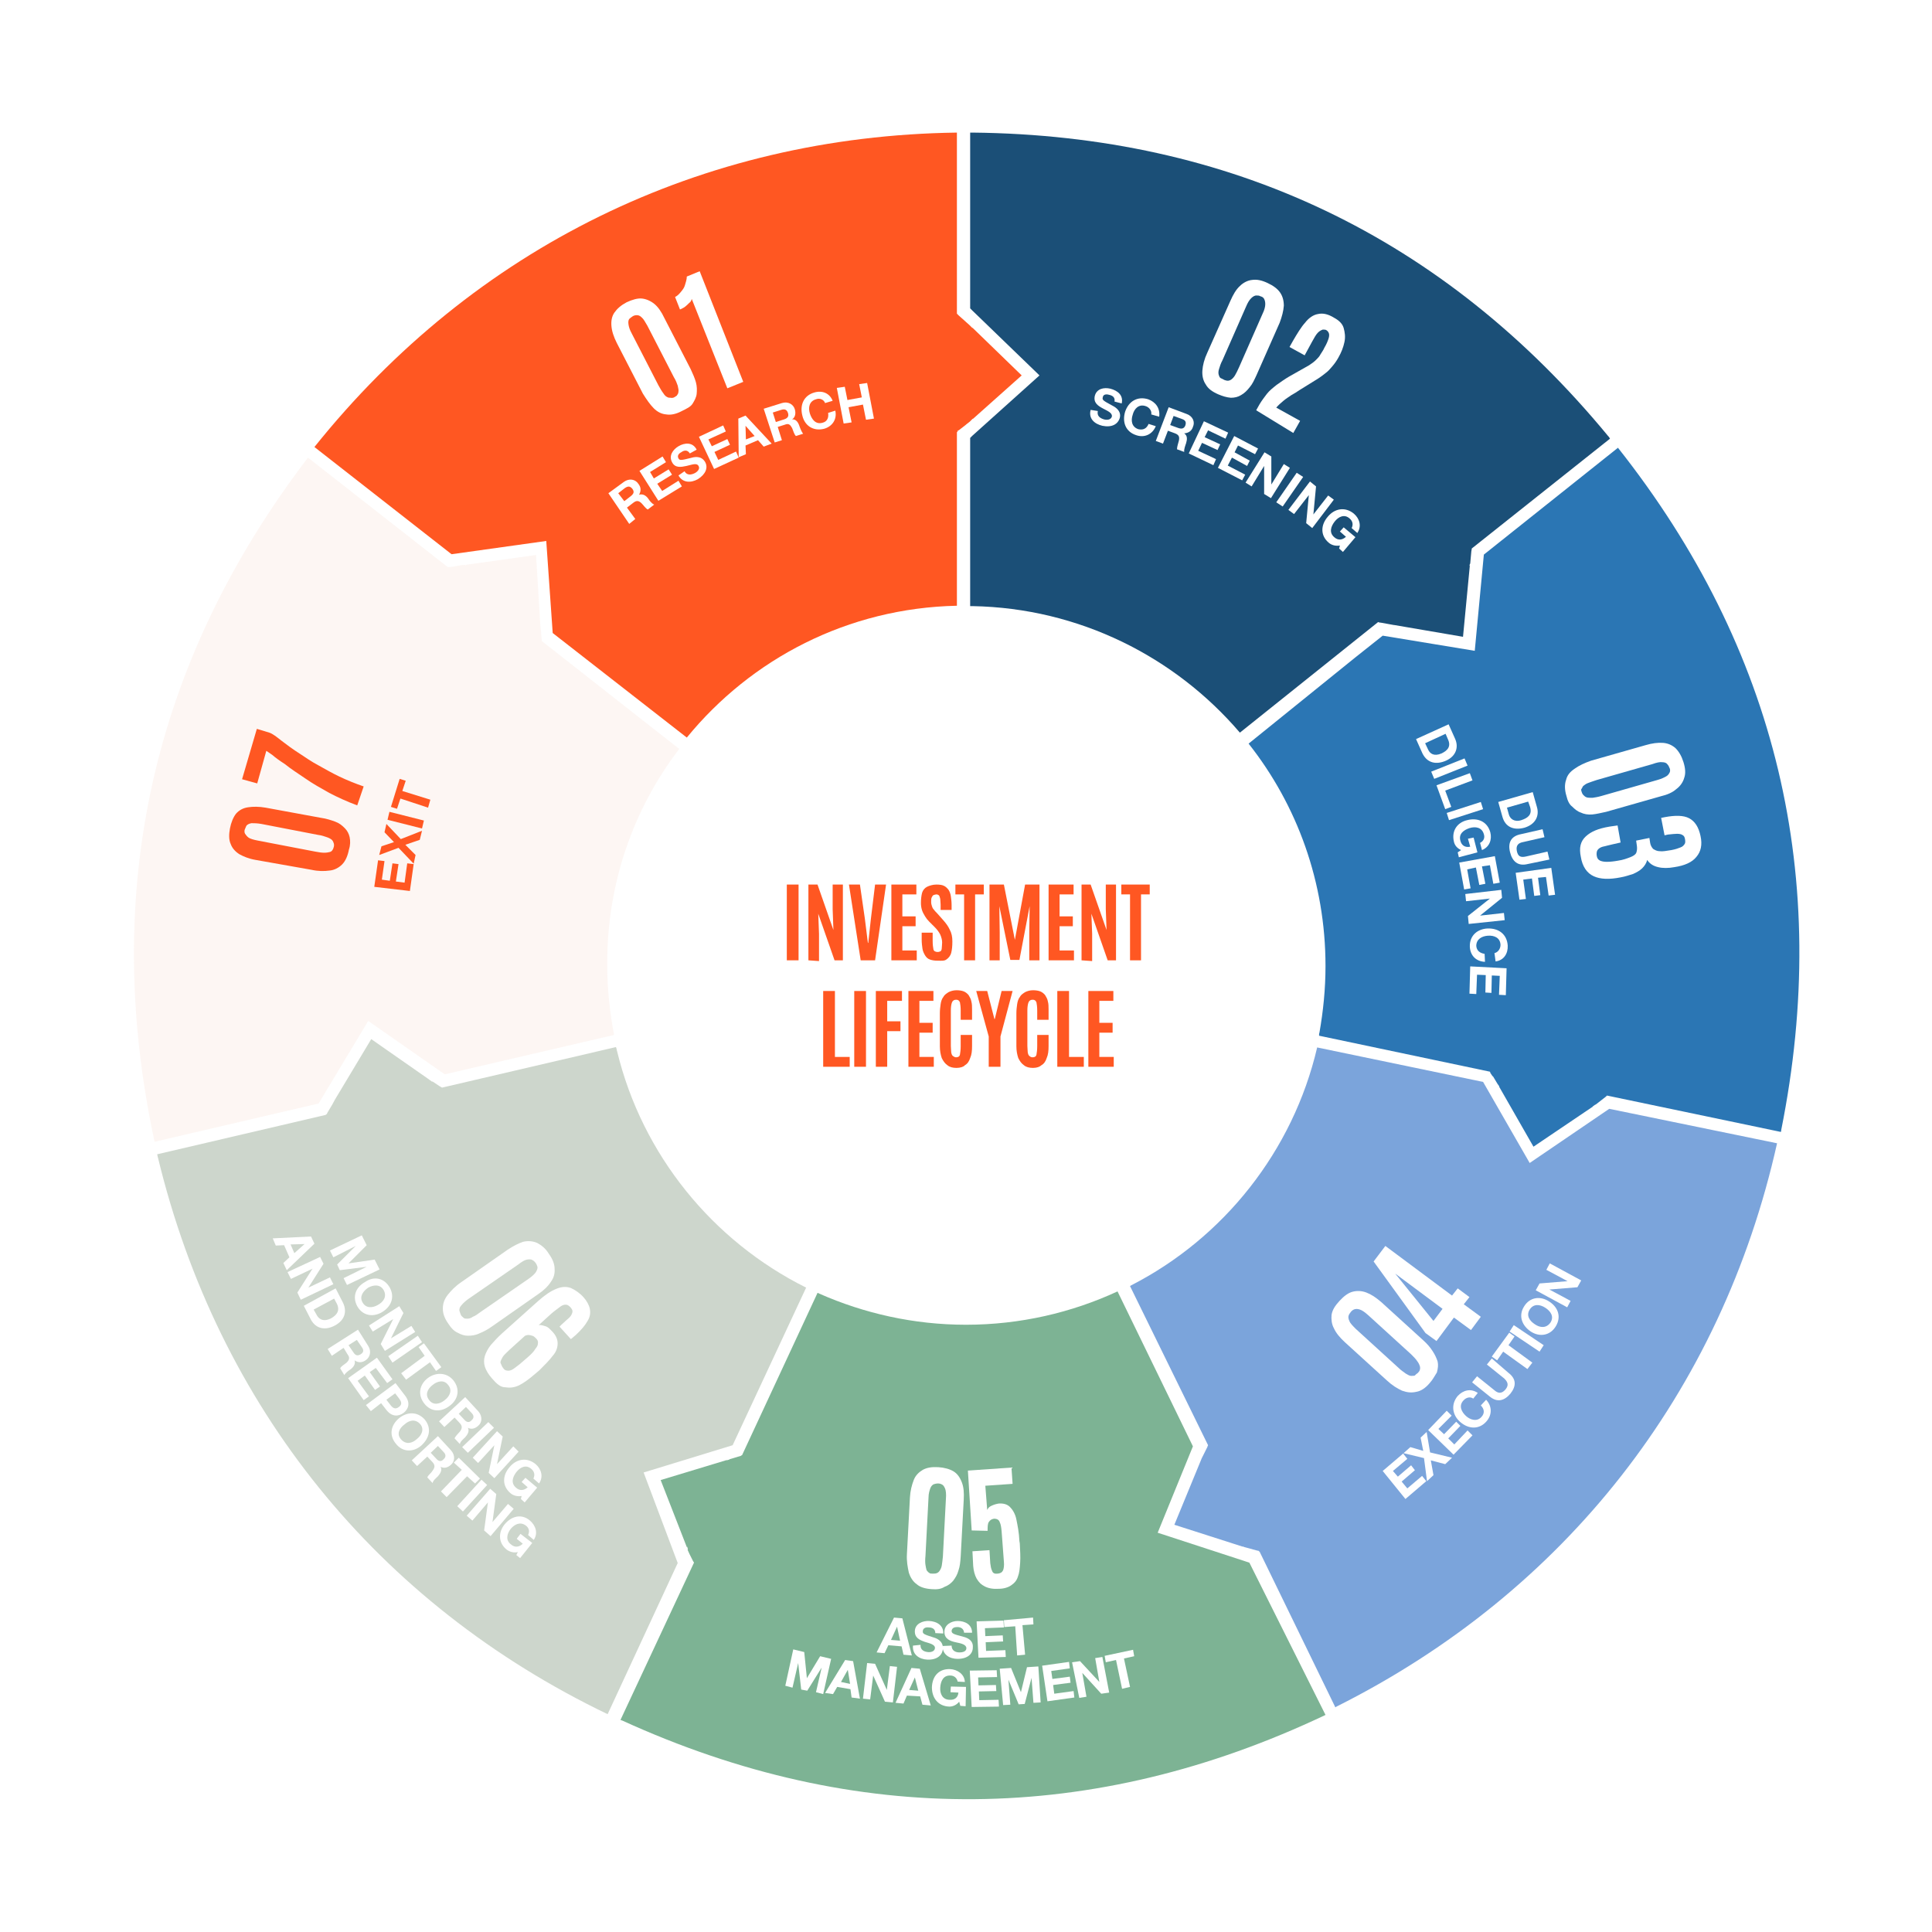 <?xml version="1.0" encoding="utf-8"?>
<!-- Generator: Adobe Illustrator 27.8.0, SVG Export Plug-In . SVG Version: 6.00 Build 0)  -->
<svg version="1.1" id="Layer_1" xmlns="http://www.w3.org/2000/svg" xmlns:xlink="http://www.w3.org/1999/xlink" x="0px" y="0px"
     width="100%" height="100%" viewBox="0 0 510 510" xml:space="preserve">
<style type="text/css">
    .st0{fill:#FF5722;}
    .st1{fill:#1b4f77;}
    .st2{fill:#2b76b4;}
    .st3{fill:#7BA4DB;}
    .st4{fill:#7db394;}
    .st5{fill:#cdd6cc;}
    .st6{opacity:0.3;fill:#f9dfd6;}
    .st7{fill:#FFFFFF;}
    .hover-effect:hover {
        opacity: 0.7;
        cursor: pointer;}
    .click-passthrough {
    pointer-events: none;
    }

</style>
<g id="Layer_1_00000172405314260200940210000013629692087574793896_">
	<a xlink:href="https://amber-dev.staging1.wrvc.co.uk/sustainability/esg-integration/#research" target="_top">
    <path class="st0 hover-effect" d="M269.7,99.1l-13-12.6v0.1l-0.6-0.6l-0.2-0.2L255,85l-0.1-0.1l-0.9-0.8v0l-0.9-0.8l-0.3-0.3l-0.2-0.2V35
		c-67.4,0.9-127.4,30.3-169.6,83l36.2,28.3l25-3.5l1.7,24.3l35.4,27.6c17-20.8,42.5-34.2,71.3-34.8v-45.8l0.2-0.2l-0.1-0.1l0.5-0.3
		l0.9-0.7l0.9-0.7l0.1-0.1l0.9-0.7l0.2-0.2l0.6-0.6v0.1L269.7,99.1z"/>
  </a>
	<a xlink:href="https://amber-dev.staging1.wrvc.co.uk/sustainability/esg-integration/#screening" target="_top">
    <path class="st1 hover-effect" d="M424.5,115.1C381.1,62.5,324.7,35.7,256.7,35c-0.2,0-0.5,0-0.6,0v46.4l0.6,0.6l17.7,17.1L256.7,115l-0.6,0.6
		V160c0.2,0,0.5,0,0.6,0c28.2,0.5,53.5,13.4,70.6,33.4l27.5-22l9-7.2l0.2,0.1l0.7,0.1l1.1,0.2l0,0l1.1,0.2l1.1,0.2h0.1l18.1,3.1
		l1.8-18.8l-0.1,0.1l0.1-0.5l0.1-0.1l0.1-1.1l0.1-1.1l0,0l0.1-1.1l0.1-0.5v-0.2l36.5-29C424.8,115.4,424.7,115.3,424.5,115.1z"/>
  </a>
  <a xlink:href="https://amber-dev.staging1.wrvc.co.uk/sustainability/esg-integration/#diligence" target="_top">
	  <path class="st2 hover-effect" d="M427.1,118.2l-35.4,28.2l-2.4,25.4l-24.3-4l-7.3,5.8l-28.1,22.7c12.8,16.2,20.3,36.6,20.3,58.7
		c0,6.1-0.6,11.9-1.6,17.6c-0.1,0.2-0.1,0.5-0.1,0.8l45.1,9.5l0.1,0.2v0.1l0.6,0.9h0.1l0,0l0.6,1l0.6,1l0.5,0.7h-0.1l9.1,15.9
		l15.7-10.6h-0.1l0.7-0.5h0.1l0.9-0.7l0.9-0.7l0,0l0.9-0.7l0.1-0.1l0.2-0.2l45.9,9.6c0.1-0.2,0.1-0.3,0.1-0.5
		C483.5,231.9,469.1,171.3,427.1,118.2z"/>
  </a>
	<a xlink:href="https://amber-dev.staging1.wrvc.co.uk/sustainability/esg-integration/#execution" target="_top">
    <path class="st3 hover-effect" d="M424.8,292.7l-21,14.3l-12.3-21.4l-43.8-9.1c-6.4,27.4-24.7,50.3-49.1,62.8c-0.1,0.1-0.2,0.1-0.3,0.2l20.6,42
		l-0.1,0.2l-0.1,0.3l-0.5,1l0,0l-0.5,1l-0.5,1l-0.2,0.5l-7,17l18.1,5.8l-0.1-0.1l0.5,0.2l1.1,0.3l1.1,0.3l0,0l1.1,0.3l0.5,0.1v0.1
		l0.2,0.1l20,41.1c0.1-0.1,0.2-0.1,0.3-0.2c60.3-30.2,101.6-82.9,116.3-148.7L424.8,292.7z"/>
  </a>
	<a xlink:href="https://amber-dev.staging1.wrvc.co.uk/sustainability/esg-integration/#management" target="_top">
    <path class="st4 hover-effect" d="M329.8,412.5l-24.2-7.9l9.3-22.8L295,340.9c-12.1,5.6-25.7,8.8-40,8.8c-13.8,0-26.9-3-38.7-8.2
		c-0.2-0.1-0.3-0.2-0.5-0.2l-19.9,42.8l-0.2,0.1l-0.1,0.1l-1,0.3l0,0l-1,0.3l-1,0.3l-0.1,0.1l-0.7,0.2l0.1-0.1l-17.5,5.3l6.9,17.7
		l0.1-0.1l0.2,0.7l-0.1,0.1l0.5,1.1l0.5,1l0,0l0.5,1l0.1,0.1l0.1,0.2L163.8,454c0.1,0.1,0.3,0.1,0.5,0.2
		c61.8,28.2,124.3,27.6,185.6-1.5L329.8,412.5z"/>
  </a>
	<a xlink:href="https://amber-dev.staging1.wrvc.co.uk/sustainability/esg-integration/#monitoring" target="_top">
    <path class="st5 hover-effect" d="M212.8,339.9c-24.7-12.3-43.3-35.1-49.9-62.4c-0.1-0.2-0.1-0.6-0.2-0.8c0-0.1-0.1-0.2-0.1-0.3l-45.9,10.7
		l-0.2-0.1l-0.5-0.3l0,0l-0.9-0.6l-0.9-0.6H114l-1.1-0.8L98,274.3l0,0l-9.6,16l-0.7,1.3l-0.6,1l-0.6,1l0,0l-0.3,0.6l-0.1-0.1
		l-0.1,0.2l-44.5,10.4c0,0.1,0,0.1,0,0.1c0.1,0.2,0.1,0.6,0.2,0.8c15.9,65.7,57.9,117.7,118.7,146.9l18.5-39.9l-9-23.9l23.5-7.2
		L212.8,339.9z"/>
  </a>
	<a xlink:href="https://amber-dev.staging1.wrvc.co.uk/sustainability/esg-integration/#exit" target="_top">
    <path class="st6 hover-effect" d="M179.3,197.7L143,169.2V169v-0.1l-0.1-1.1l-0.1-1.1l0,0l-0.1-1.1l-0.1-0.9v-0.2l-1.1-18l-18.6,2.6l0.1,0.1
		h-0.2l-0.1-0.1l-1,0.1l-1.1,0.2l0,0l-1.1,0.2l-1,0.1h-0.1h-0.2l-36.9-28.9c-41.1,53.8-54.7,114.5-40.5,180.6l43.3-10.1l13.1-21.8
		l20.2,14.1l44.7-10.4c-1.1-5.8-1.8-12-1.8-18.2C160.1,233.4,167.2,213.5,179.3,197.7z"/>
  </a>
</g>
<g id="Layer_1_copy">
	<g>
		<g>
			<path class="st0 click-passthrough" d="M207.7,253.5v-20h3.1v20H207.7z"/>
			<path class="st0 click-passthrough" d="M213.4,253.5v-20h2.4l4.2,12l-0.2-5.5v-6.5h2.7v20h-2.2l-4.3-12.3l0.2,5.3v7.2L213.4,253.5L213.4,253.5z"/>
			<path class="st0 click-passthrough" d="M227.2,253.5l-3.1-20h2.9l1.3,9l0.8,6.4h0.1l0.7-6.4l1.1-9h2.9l-2.9,20H227.2z"/>
			<path class="st0 click-passthrough" d="M235.3,253.5v-20h6.6v2.6h-3.7v5.8h3.5v2.6h-3.5v6.4h3.8v2.6L235.3,253.5L235.3,253.5z"/>
			<path class="st0 click-passthrough" d="M247.6,253.6c-0.9,0-1.5-0.1-2.1-0.3c-0.6-0.2-1-0.6-1.3-1.1c-0.3-0.5-0.6-1.1-0.7-1.8
				c-0.1-0.7-0.2-1.5-0.2-2.4v-1.8h2.9v2.1c0,1.1,0.1,1.8,0.2,2.3c0.1,0.5,0.6,0.7,1.1,0.7c0.3,0,0.6-0.1,0.8-0.2
				c0.2-0.2,0.3-0.5,0.3-0.8c0-0.3,0.1-0.9,0.1-1.5c0-0.7-0.2-1.4-0.5-2.1c-0.3-0.6-0.8-1.3-1.4-1.9l-1.5-1.5
				c-0.5-0.5-0.8-0.9-1.1-1.4c-0.3-0.5-0.6-1-0.8-1.6c-0.2-0.6-0.3-1.3-0.3-1.9c0-1,0.1-1.9,0.3-2.7c0.2-0.7,0.7-1.3,1.3-1.6
				c0.6-0.3,1.5-0.6,2.5-0.6c0.8,0,1.5,0.1,1.9,0.3c0.5,0.2,0.9,0.6,1.3,1.1c0.3,0.5,0.5,1,0.6,1.7c0.1,0.7,0.2,1.5,0.2,2.3v1.3
				h-2.9v-1.4c0-0.6-0.1-1.1-0.1-1.5c-0.1-0.5-0.2-0.7-0.3-0.9c-0.2-0.2-0.5-0.3-0.7-0.3s-0.6,0.1-0.8,0.2s-0.3,0.3-0.5,0.7
				c-0.1,0.3-0.1,0.7-0.1,1.1s0.1,0.8,0.2,1.1c0.1,0.3,0.2,0.6,0.5,0.9c0.2,0.3,0.5,0.6,0.8,0.9l1.6,1.8c0.8,0.9,1.4,1.7,1.8,2.6
				c0.5,0.9,0.7,1.9,0.7,3.1c0,1.3-0.1,2.2-0.3,3c-0.2,0.8-0.7,1.4-1.3,1.8S248.7,253.6,247.6,253.6z"/>
			<path class="st0 click-passthrough" d="M254.5,253.5v-17.4h-2.3v-2.6h7.5v2.6h-2.3v17.4H254.5L254.5,253.5z"/>
			<path class="st0 click-passthrough" d="M261.2,253.5v-20h3.8l2.9,14.6l2.7-14.6h3.8v20h-2.7v-7.4l0.1-6.9l-2.7,14.2h-2.4l-2.9-14.2l0.1,6.9v7.4
				H261.2z"/>
			<path class="st0 click-passthrough" d="M276.8,253.5v-20h6.6v2.6h-3.7v5.8h3.5v2.6h-3.5v6.4h3.8v2.6L276.8,253.5L276.8,253.5z"/>
			<path class="st0 click-passthrough" d="M285.5,253.5v-20h2.4l4.2,12l-0.2-5.5v-6.5h2.7v20h-2.2l-4.3-12.3l0.2,5.3v7.2L285.5,253.5L285.5,253.5z"/>
			<path class="st0 click-passthrough" d="M298.3,253.5v-17.4H296v-2.6h7.5v2.6h-2.3v17.4H298.3L298.3,253.5z"/>
		</g>
		<g>
			<path class="st0 click-passthrough" d="M217.3,281.6v-20h3.1V279h3.9v2.6H217.3z"/>
			<path class="st0 click-passthrough" d="M225.5,281.6v-20h3.1v20H225.5z"/>
			<path class="st0 click-passthrough" d="M231.2,281.6v-20h6.9v2.6h-3.9v5.4h3.5v2.6h-3.5v9.4H231.2L231.2,281.6z"/>
			<path class="st0 click-passthrough" d="M239.8,281.6v-20h6.6v2.6h-3.7v5.8h3.5v2.6h-3.5v6.4h3.8v2.6L239.8,281.6L239.8,281.6z"/>
			<path class="st0 click-passthrough" d="M252.5,281.9c-1,0-1.8-0.2-2.4-0.7c-0.7-0.5-1.1-1.1-1.5-1.9c-0.3-0.9-0.5-1.9-0.5-3.1v-8.7
				c0-0.9,0.1-1.7,0.2-2.4c0.1-0.7,0.3-1.4,0.7-1.9c0.3-0.6,0.8-0.9,1.4-1.3c0.6-0.3,1.3-0.5,2.1-0.5c0.7,0,1.4,0.1,1.9,0.3
				s1,0.6,1.3,1c0.3,0.5,0.6,1,0.7,1.6c0.2,0.7,0.2,1.4,0.2,2.2v2.7h-3v-2.4c0-1-0.1-1.7-0.2-2.2c-0.2-0.5-0.5-0.7-1-0.7
				s-0.9,0.2-1.1,0.7s-0.3,1.3-0.3,2.1v9.4c0,0.7,0.1,1.3,0.1,1.7c0.1,0.5,0.2,0.8,0.5,1s0.5,0.3,0.8,0.3c0.5,0,0.9-0.2,1-0.7
				c0.1-0.5,0.2-1.3,0.2-2.3v-2.9h3v2.9c0,1.3-0.1,2.3-0.5,3.2c-0.3,0.9-0.7,1.5-1.4,1.9C254.4,281.6,253.5,281.9,252.5,281.9z"/>
			<path class="st0 click-passthrough" d="M261,281.6v-8l-3.3-12h2.9l1.9,7.4h0.1l1.8-7.4h2.9l-3.2,12v8H261z"/>
			<path class="st0 click-passthrough" d="M272.7,281.9c-1,0-1.8-0.2-2.4-0.7c-0.7-0.5-1.1-1.1-1.5-1.9c-0.3-0.9-0.5-1.9-0.5-3.1v-8.7
				c0-0.9,0.1-1.7,0.2-2.4s0.3-1.4,0.7-1.9c0.3-0.6,0.8-0.9,1.4-1.3c0.6-0.3,1.3-0.5,2.1-0.5c0.7,0,1.4,0.1,1.9,0.3s1,0.6,1.3,1
				c0.3,0.5,0.6,1,0.7,1.6c0.2,0.7,0.2,1.4,0.2,2.2v2.7h-3v-2.4c0-1-0.1-1.7-0.2-2.2c-0.2-0.5-0.5-0.7-1-0.7s-0.9,0.2-1.1,0.7
				c-0.2,0.5-0.3,1.3-0.3,2.1v9.4c0,0.7,0.1,1.3,0.1,1.7c0.1,0.5,0.2,0.8,0.5,1c0.2,0.2,0.5,0.3,0.8,0.3c0.5,0,0.9-0.2,1-0.7
				s0.2-1.3,0.2-2.3v-2.9h3v2.9c0,1.3-0.1,2.3-0.5,3.2c-0.3,0.9-0.7,1.5-1.4,1.9C274.5,281.6,273.7,281.9,272.7,281.9z"/>
			<path class="st0 click-passthrough" d="M279.1,281.6v-20h3.1V279h3.9v2.6H279.1z"/>
			<path class="st0 click-passthrough" d="M287.3,281.6v-20h6.6v2.6h-3.7v5.8h3.5v2.6h-3.5v6.4h3.8v2.6L287.3,281.6L287.3,281.6z"/>
		</g>
	</g>
	<g>
		<g>
			<path class="st7 click-passthrough" d="M321.6,104.1c-1.6-0.7-2.7-1.5-3.3-2.6c-0.7-1-1-2.3-0.9-3.7c0.1-1.4,0.5-3,1.3-4.7l6.1-13.7
				c0.7-1.6,1.5-3,2.5-3.9c0.9-0.9,2.1-1.5,3.2-1.6c1.3-0.2,2.6,0.1,4.1,0.8c1.5,0.7,2.6,1.5,3.3,2.5c0.7,1,1,2.2,1,3.5
				c-0.1,1.4-0.5,2.9-1.1,4.5L331.7,99c-0.6,1.3-1.1,2.4-1.8,3.2c-0.7,0.9-1.4,1.6-2.3,2.1c-0.8,0.5-1.7,0.7-2.7,0.7
				C323.8,104.9,322.8,104.6,321.6,104.1z M323.2,100.3c0.3,0.1,0.6,0.2,0.9,0.2c0.3,0,0.6-0.1,0.9-0.3c0.3-0.2,0.7-0.6,1-1.1
				c0.3-0.5,0.7-1.3,1.1-2.2l6.2-14.1c0.5-1,0.7-1.9,0.7-2.5s-0.1-1-0.3-1.4s-0.6-0.6-1-0.7c-0.3-0.2-0.7-0.2-1.1-0.2
				c-0.3,0-0.8,0.2-1.3,0.7c-0.5,0.5-0.9,1.1-1.4,2.3l-6.2,14.1c-0.5,0.9-0.7,1.7-0.9,2.3c-0.2,0.6-0.2,1.1-0.1,1.5
				c0.1,0.3,0.2,0.7,0.5,0.9C322.6,100,322.9,100.1,323.2,100.3z"/>
		</g>
		<g>
			<path class="st7 click-passthrough" d="M331.6,108.3l0.9-1.6c0.6-1,1.3-1.9,1.9-2.7c0.7-0.9,1.6-1.6,2.6-2.4c1-0.7,2.1-1.5,3.3-2.2l5.3-3
				c0.3-0.2,0.7-0.5,1-0.7c0.3-0.2,0.7-0.6,1-0.9c0.3-0.3,0.7-0.7,1-1.3c0.3-0.5,0.7-1,1-1.7c0.6-1,0.9-1.8,1.1-2.4
				c0.2-0.6,0.2-1.1,0.1-1.4c-0.1-0.3-0.3-0.6-0.6-0.8c-0.2-0.2-0.7-0.2-1-0.2c-0.3,0.1-0.8,0.3-1.3,0.8c-0.5,0.5-1,1.4-1.6,2.5
				l-1.9,3.5l-4-2.2l0.9-1.6c1.1-1.9,2.2-3.7,3.2-4.8c1-1.3,2.2-2.1,3.4-2.3c1.3-0.3,2.7,0,4.3,1c1.3,0.7,2.2,1.6,2.5,2.7
				s0.5,2.3,0.2,3.7c-0.3,1.4-0.8,2.7-1.6,4.1c-0.5,0.9-1,1.6-1.6,2.3c-0.6,0.7-1.1,1.3-1.8,1.8c-0.6,0.5-1.3,1-1.9,1.4l-5,3.1
				c-0.7,0.5-1.4,0.9-2.1,1.3c-0.7,0.5-1.4,0.9-2.1,1.5c-0.7,0.6-1.3,1.1-1.9,1.8l6.3,3.5l-1.8,3.2L331.6,108.3z"/>
		</g>
		<g>
			<path class="st7 click-passthrough" d="M289.8,108.5c-0.3,1.3,0.6,1.9,1.6,2.2c0.7,0.2,1.8,0.2,2.1-0.7c0.2-1-1.1-1.5-2.4-2.2
				c-1.3-0.7-2.5-1.5-2.1-3.3c0.5-1.9,2.4-2.3,4.1-1.9c1.9,0.5,3.5,1.7,3,3.9l-1.9-0.5c0.2-1.1-0.5-1.6-1.5-1.8
				c-0.7-0.2-1.5-0.1-1.6,0.7c-0.2,0.7,0.2,0.9,2.4,2.1c0.6,0.3,2.6,1.3,2.1,3.3c-0.5,1.7-2.1,2.6-4.6,2.1c-2.1-0.5-3.7-1.9-3.1-4.2
				L289.8,108.5z"/>
		</g>
		<g>
			<path class="st7 click-passthrough" d="M303.9,109.4c0.2-0.9-0.5-1.9-1.5-2.2c-1.8-0.6-3,0.7-3.4,2.3c-0.5,1.5-0.3,3.2,1.5,3.8
				c1.3,0.3,2.2-0.2,2.7-1.4l1.9,0.6c-0.9,2.2-3,3.1-5.1,2.4c-2.9-0.9-3.8-3.5-3-6.2c0.9-2.7,3.2-4.2,6.1-3.3
				c1.9,0.7,3.2,2.3,2.9,4.6L303.9,109.4z"/>
		</g>
		<g>
			<path class="st7 click-passthrough" d="M308.5,107.5l4.8,1.8c1.6,0.6,2.2,2.1,1.6,3.4c-0.3,1-1.1,1.6-2.3,1.7l0,0c0.9,0.6,0.8,1.6,0.5,2.6
				c-0.2,0.6-0.6,1.6-0.5,2.3l-1.9-0.7c0-0.7,0.3-1.5,0.5-2.3c0.2-1,0-1.5-1-1.9l-1.9-0.7l-1.3,3.4l-1.9-0.7L308.5,107.5z
				 M308.9,112.2l2.2,0.8c0.9,0.3,1.5,0.1,1.8-0.7c0.3-0.9,0-1.4-0.9-1.7l-2.2-0.8L308.9,112.2z"/>
		</g>
		<g>
			<path class="st7 click-passthrough" d="M317.8,111.2l6.4,3l-0.7,1.6l-4.6-2.2l-0.9,1.8l4.1,1.9l-0.7,1.5l-4.1-1.9l-1,2.1l4.7,2.2l-0.7,1.6l-6.5-3.1
				L317.8,111.2z"/>
		</g>
		<g>
			<path class="st7 click-passthrough" d="M325.8,115.1l6.3,3.3l-0.8,1.5l-4.5-2.3l-0.9,1.8l4,2.2l-0.7,1.4l-4-2.2l-1.1,2.1l4.6,2.4l-0.8,1.5l-6.4-3.3
				L325.8,115.1z"/>
		</g>
		<g>
			<path class="st7 click-passthrough" d="M333.8,119.4l1.8,1.1v7.4l0,0l3.3-5.4l1.6,1l-5,8l-1.8-1.1v-7.4l0,0l-3.3,5.4l-1.6-1L333.8,119.4z"/>
		</g>
		<g>
			<path class="st7 click-passthrough" d="M342.3,124.8l1.7,1.1l-5.4,7.8l-1.7-1.1L342.3,124.8z"/>
		</g>
		<g>
			<path class="st7 click-passthrough" d="M345.8,127.1l1.6,1.3l-0.7,7.4l0,0l3.9-5l1.5,1.1l-5.7,7.5l-1.6-1.3l0.7-7.4l0,0l-3.9,5l-1.5-1.1
				L345.8,127.1z"/>
		</g>
		<g>
			<path class="st7 click-passthrough" d="M353.7,144c-1.1,0.2-2.2-0.1-2.9-0.7c-2.3-1.9-2.2-4.7-0.3-6.9c1.8-2.2,4.6-2.7,6.9-0.8
				c1.5,1.3,2.1,3.3,0.9,5.1l-1.5-1.3c0.5-1,0.2-1.9-0.5-2.5c-1.4-1.3-3-0.5-4,0.8c-1,1.3-1.5,2.9-0.1,4.1c1,0.9,2.1,0.8,3.1-0.1
				l-1.6-1.4l1-1.1l3.1,2.6l-3.3,3.9l-1-0.9L353.7,144z"/>
		</g>
	</g>
	<g>
		<g>
			<path class="st7 click-passthrough" d="M413.5,210.1c-0.5-1.6-0.5-3.1-0.1-4.2c0.3-1.3,1.1-2.2,2.3-3c1.1-0.8,2.6-1.5,4.3-2.1l14.4-4.1
				c1.7-0.5,3.2-0.7,4.6-0.6c1.3,0.1,2.4,0.6,3.3,1.4c0.9,0.9,1.6,2.1,2.1,3.7s0.6,3,0.2,4.1c-0.3,1.1-1,2.2-2.1,3
				c-1,0.9-2.4,1.5-4.1,1.9l-14.4,4.1c-1.4,0.3-2.6,0.6-3.7,0.7c-1.1,0.1-2.2-0.1-3-0.5c-0.9-0.3-1.6-0.9-2.3-1.6
				C414.3,212.4,413.8,211.4,413.5,210.1z M417.5,209c0.1,0.3,0.2,0.6,0.5,0.9c0.2,0.2,0.5,0.5,0.9,0.6c0.3,0.1,0.9,0.1,1.5,0.1
				c0.6-0.1,1.4-0.2,2.4-0.5l14.7-4.2c1.1-0.3,1.9-0.7,2.4-1c0.5-0.3,0.7-0.7,0.9-1.1c0.1-0.3,0.1-0.8-0.1-1.1
				c-0.1-0.3-0.3-0.7-0.6-1c-0.2-0.3-0.7-0.5-1.3-0.5c-0.6-0.1-1.5,0.1-2.6,0.5l-14.7,4.2c-1,0.3-1.7,0.6-2.3,0.8
				c-0.6,0.2-1,0.6-1.3,0.8c-0.2,0.3-0.3,0.6-0.5,0.9C417.3,208.3,417.4,208.6,417.5,209z"/>
		</g>
		<g>
			<path class="st7 click-passthrough" d="M417.3,226.2c-0.5-2.4-0.1-4.1,1.3-5.4c1.4-1.3,3.3-2.1,6.3-2.6l2.1-0.3l0.8,4.5l-2.2,0.5
				c-1,0.2-1.9,0.5-2.5,0.6c-0.7,0.2-1.1,0.5-1.4,0.9c-0.2,0.3-0.3,0.9-0.2,1.5s0.3,1,0.9,1.3c0.5,0.2,1,0.3,1.8,0.3
				c0.8,0,1.8-0.1,2.9-0.3c1.4-0.2,2.4-0.6,3.2-0.9c0.8-0.3,1.4-0.7,1.6-1.1c0.2-0.5,0.3-1.1,0.2-1.9l-0.2-1.4l3.5-0.7l0.2,1.3
				c0.1,0.7,0.5,1.3,0.8,1.6c0.5,0.3,1,0.6,1.8,0.6c0.7,0.1,1.7-0.1,3-0.3c1.1-0.2,1.9-0.5,2.4-0.7c0.6-0.2,0.9-0.6,1.1-0.9
				c0.2-0.3,0.2-0.7,0.1-1.3c-0.1-0.6-0.3-0.9-0.7-1.1c-0.3-0.2-0.8-0.3-1.4-0.3s-1.4,0.1-2.4,0.2l-0.9,0.2l-0.9-4.6l1-0.2
				c2.7-0.5,4.9-0.5,6.4,0.3c1.5,0.8,2.5,2.3,3,4.7c0.5,2.3,0.1,4.1-1.1,5.5c-1.1,1.4-3.1,2.3-5.8,2.7c-1.6,0.3-3.1,0.3-4.3,0
				c-1.3-0.3-2.2-0.9-2.9-1.9c-0.2,0.9-0.7,1.6-1.3,2.2c-0.6,0.6-1.5,1.1-2.4,1.5c-1,0.3-2.1,0.7-3.3,0.9c-3,0.6-5.4,0.5-7.1-0.3
				C418.9,230.5,417.7,228.7,417.3,226.2z"/>
		</g>
		<g>
			<path class="st7 click-passthrough" d="M404.6,209.1l1.1,3.9c0.7,2.3-0.3,4.6-3.3,5.5c-2.6,0.7-5,0-5.8-2.9l-1.1-3.9L404.6,209.1z M397.8,213.2
				l0.5,1.8c0.3,1.1,1.4,2.1,3.3,1.5c1.8-0.6,2.9-1.5,2.3-3.5l-0.5-1.4L397.8,213.2z"/>
		</g>
		<g>
			<path class="st7 click-passthrough" d="M403.2,228.1c-2.5,0.6-4-0.7-4.6-3.2c-0.6-2.5,0.3-4.2,2.9-4.7l5.7-1.3l0.5,2.1l-5.7,1.3
				c-1,0.2-1.9,0.7-1.6,2.3c0.3,1.5,1,1.8,2.4,1.5l5.7-1.3l0.5,2.1L403.2,228.1z"/>
		</g>
		<g>
			<path class="st7 click-passthrough" d="M409.5,229.1l1,7.1l-1.7,0.2l-0.7-4.9l-2.1,0.2l0.6,4.6l-1.6,0.2l-0.6-4.6l-2.3,0.3l0.7,5.1l-1.7,0.2l-1-7.1
				L409.5,229.1z"/>
		</g>
		<g>
			<path class="st7 click-passthrough" d="M382.4,191.2l1.7,3.8c1,2.2,0.3,4.6-2.4,5.8c-2.5,1.1-4.9,0.7-6.2-1.9l-1.7-3.8L382.4,191.2z M376.2,196.2
				l0.8,1.7c0.5,1.1,1.6,1.8,3.5,1c1.7-0.8,2.6-1.9,1.7-3.8l-0.6-1.4L376.2,196.2z"/>
		</g>
		<g>
			<path class="st7 click-passthrough" d="M386.6,200.2l0.8,1.9l-8.8,3.5l-0.8-1.9L386.6,200.2z"/>
		</g>
		<g>
			<path class="st7 click-passthrough" d="M388,204.1l0.7,1.9l-7.2,2.7l1.6,4.3l-1.6,0.6l-2.3-6.3L388,204.1z"/>
		</g>
		<g>
			<path class="st7 click-passthrough" d="M390.9,211.7l0.6,1.9l-9,2.9l-0.6-1.9L390.9,211.7z"/>
		</g>
		<g>
			<path class="st7 click-passthrough" d="M385.7,224.4c-1.1-0.5-1.7-1.3-1.9-2.2c-0.7-2.9,0.9-5.1,3.5-5.7c2.7-0.7,5.3,0.3,6.1,3.2
				c0.5,1.9-0.2,3.9-2.2,4.7l-0.5-1.9c1-0.5,1.3-1.4,1-2.3c-0.5-1.8-2.2-2.1-3.8-1.6c-1.5,0.5-2.9,1.5-2.4,3.3
				c0.3,1.3,1.3,1.9,2.6,1.6l-0.6-2.1l1.5-0.3l1,3.9l-4.9,1.3l-0.3-1.3L385.7,224.4z"/>
		</g>
		<g>
			<path class="st7 click-passthrough" d="M394.6,226l1.3,7l-1.7,0.3l-0.9-4.9l-2.1,0.3l0.9,4.6l-1.6,0.3l-0.9-4.6l-2.3,0.5l0.9,5l-1.7,0.3l-1.3-7.1
				L394.6,226z"/>
		</g>
		<g>
			<path class="st7 click-passthrough" d="M396.3,234.9l0.2,2.1l-5.8,4.7l0,0l6.3-0.7l0.2,1.9l-9.5,1l-0.2-2.1l5.8-4.6l0,0l-6.3,0.7l-0.2-1.9
				L396.3,234.9z"/>
		</g>
		<g>
			<path class="st7 click-passthrough" d="M394.5,251.6c0.9-0.2,1.6-1.1,1.6-2.2c-0.1-1.9-1.7-2.5-3.3-2.4s-3.1,0.9-3.1,2.7c0.1,1.3,1,1.9,2.2,2.1
				l0.1,2.1c-2.4-0.1-3.9-1.7-4-4c-0.1-3,2.1-4.7,4.7-4.8c2.9-0.1,5.1,1.5,5.3,4.5c0.1,2.1-1,3.9-3.2,4.2L394.5,251.6z"/>
		</g>
		<g>
			<path class="st7 click-passthrough" d="M397.7,255.6l-0.2,7.1l-1.8-0.1l0.2-5l-2.1-0.1l-0.1,4.6l-1.6-0.1l0.1-4.6l-2.3-0.1l-0.2,5.1l-1.8-0.1
				l0.2-7.2L397.7,255.6z"/>
		</g>
	</g>
	<g>
		<g>
			<path class="st7 click-passthrough" d="M180,108.5c-1.5,0.8-2.9,1.1-4.1,0.9c-1.3-0.1-2.4-0.7-3.3-1.6c-1-1-1.9-2.3-2.9-3.9l-6.9-13.4
				c-0.8-1.6-1.3-3.1-1.4-4.5c-0.1-1.3,0.1-2.5,0.8-3.5c0.7-1,1.7-1.9,3.2-2.7c1.5-0.7,2.9-1.1,4-1c1.1,0.1,2.3,0.6,3.3,1.4
				s1.9,2.1,2.7,3.8l6.9,13.4c0.6,1.3,1.1,2.4,1.4,3.5s0.3,2.1,0.2,3.1c-0.1,0.9-0.6,1.8-1.1,2.6S181.2,107.9,180,108.5z
				 M178.1,104.8c0.3-0.2,0.6-0.3,0.7-0.6c0.2-0.2,0.3-0.6,0.3-0.9c0.1-0.3-0.1-0.9-0.2-1.5c-0.2-0.6-0.5-1.4-1-2.2l-7-13.6
				c-0.6-1-1-1.8-1.5-2.2c-0.5-0.5-0.9-0.6-1.3-0.6s-0.8,0.1-1.1,0.3c-0.3,0.2-0.7,0.5-0.9,0.7c-0.2,0.3-0.3,0.7-0.2,1.4
				c0.1,0.7,0.3,1.4,0.9,2.5l7,13.6c0.5,0.9,0.9,1.6,1.3,2.1c0.3,0.5,0.7,0.9,1,1c0.3,0.2,0.6,0.2,0.9,0.2
				C177.3,105.1,177.9,105,178.1,104.8z"/>
		</g>
		<g>
			<path class="st7 click-passthrough" d="M192,102.5l-9.4-23.6c-0.1,0.5-0.3,0.8-0.7,1.1c-0.3,0.3-0.7,0.7-1.1,1s-0.9,0.5-1.3,0.7l-1.3-3.3
				c0.6-0.3,1-0.7,1.5-1.3c0.5-0.6,0.9-1.1,1.1-1.8c0.2-0.7,0.5-1.5,0.5-2.3l3.4-1.4l11.5,29.2L192,102.5z"/>
		</g>
		<g>
			<path class="st7 click-passthrough" d="M160.6,130.2l4.1-3c1.4-1,3-0.7,3.8,0.5c0.7,0.9,0.8,1.8,0.2,2.9l0,0c1-0.3,1.8,0.2,2.4,1
				c0.3,0.5,1,1.4,1.6,1.6l-1.7,1.3c-0.6-0.3-1.1-1.1-1.6-1.6c-0.7-0.7-1.3-0.9-2.2-0.2l-1.7,1.3l2.2,3l-1.6,1.3L160.6,130.2z
				 M164.8,132.3l1.8-1.4c0.7-0.6,0.9-1.1,0.3-1.9c-0.6-0.7-1.1-0.7-1.9-0.2l-1.8,1.4L164.8,132.3z"/>
		</g>
		<g>
			<path class="st7 click-passthrough" d="M168.8,124.3l6.1-3.8l0.9,1.5l-4.2,2.6l1,1.7l3.9-2.4l0.9,1.4l-3.9,2.4l1.3,1.9l4.3-2.7l0.9,1.5l-6.2,3.8
				L168.8,124.3z"/>
		</g>
		<g>
			<path class="st7 click-passthrough" d="M180.7,124.4c0.6,1.1,1.7,1,2.7,0.5c0.6-0.3,1.5-1.1,1-1.9c-0.5-0.9-1.8-0.3-3.2,0c-1.4,0.3-3,0.6-3.8-1
				c-0.9-1.7,0.2-3.3,1.7-4.2c1.7-1,3.8-1.1,4.8,0.9l-1.8,1c-0.6-1-1.5-0.9-2.3-0.3c-0.6,0.3-1.1,0.9-0.7,1.6
				c0.3,0.6,0.8,0.5,3.2-0.1c0.7-0.2,2.7-0.8,3.8,1c0.9,1.5,0.2,3.3-1.9,4.6c-1.8,1-4,1-5.1-1L180.7,124.4z"/>
		</g>
		<g>
			<path class="st7 click-passthrough" d="M184.5,115.3l6.4-3l0.7,1.6L187,116l0.9,1.8l4.1-1.9l0.7,1.5l-4.1,1.9l1,2.1l4.7-2.2l0.7,1.6l-6.5,3
				L184.5,115.3z"/>
		</g>
		<g>
			<path class="st7 click-passthrough" d="M194.9,110.5l1.9-0.8l6.9,7.4l-2.1,0.8l-1.5-1.7l-3.3,1.4l0.1,2.3l-1.9,0.8L194.9,110.5z M196.9,116l2.3-0.9
				l-2.4-2.7l0,0L196.9,116z"/>
		</g>
		<g>
			<path class="st7 click-passthrough" d="M201.6,107.9l4.8-1.5c1.6-0.5,3,0.3,3.4,1.6c0.3,1,0.2,2.1-0.7,2.7l0,0c1-0.1,1.6,0.8,1.9,1.7
				c0.2,0.6,0.6,1.6,1,2.1l-1.9,0.6c-0.5-0.5-0.7-1.4-1-2.1c-0.5-0.9-0.9-1.3-1.9-0.9l-1.9,0.6l1.1,3.5l-1.9,0.6L201.6,107.9z
				 M204.8,111.4l2.2-0.7c0.9-0.3,1.3-0.8,1-1.7c-0.3-0.9-0.9-1.1-1.8-0.8l-2.2,0.7L204.8,111.4z"/>
		</g>
		<g>
			<path class="st7 click-passthrough" d="M217.8,106.4c-0.3-0.9-1.4-1.4-2.4-1c-1.8,0.5-2.1,2.2-1.6,3.8c0.5,1.5,1.5,2.9,3.3,2.4
				c1.3-0.3,1.7-1.4,1.5-2.6l1.9-0.6c0.5,2.3-0.8,4.2-3,4.8c-2.9,0.7-5.1-0.9-5.7-3.5c-0.7-2.7,0.3-5.3,3.2-6.1
				c2.1-0.6,4,0.2,4.8,2.2L217.8,106.4z"/>
		</g>
		<g>
			<path class="st7 click-passthrough" d="M220.9,102.4l2.1-0.3l0.7,3.5l3.8-0.7l-0.7-3.5l2.1-0.3l1.8,9.4l-2.1,0.3l-0.8-4l-3.8,0.7l0.8,4l-2.1,0.3
				L220.9,102.4z"/>
		</g>
	</g>
	<g>
		<g>
			<path class="st0 click-passthrough" d="M92.1,224.3c-0.3,1.6-0.9,3-1.8,3.9c-0.9,0.9-2.1,1.5-3.3,1.6c-1.4,0.2-3,0.2-4.8-0.2l-14.7-2.6
				c-1.8-0.3-3.2-0.9-4.3-1.5c-1.1-0.7-1.9-1.6-2.3-2.7c-0.5-1.1-0.5-2.5-0.2-4.1c0.3-1.6,0.9-3,1.6-3.9c0.8-0.9,1.8-1.5,3.2-1.7
				c1.3-0.2,2.9-0.2,4.6,0.1l14.7,2.7c1.4,0.2,2.6,0.6,3.7,1s1.8,1,2.5,1.7c0.7,0.7,1.1,1.5,1.3,2.4C92.5,222,92.5,223.1,92.1,224.3
				z M88.1,223.6c0.1-0.3,0.1-0.7,0-1c-0.1-0.3-0.2-0.6-0.5-0.9c-0.2-0.2-0.7-0.5-1.3-0.7c-0.6-0.2-1.4-0.5-2.3-0.6l-15-2.9
				c-1.1-0.2-2.1-0.2-2.6-0.2c-0.6,0.1-1,0.3-1.3,0.6c-0.2,0.3-0.3,0.7-0.5,1.1c-0.1,0.3-0.1,0.8,0.1,1.1c0.2,0.3,0.5,0.7,0.9,1
				s1.4,0.6,2.5,0.8l15.1,2.9c1,0.2,1.8,0.3,2.4,0.3s1.1-0.1,1.5-0.2c0.3-0.1,0.6-0.3,0.7-0.6C87.9,224.3,88,223.9,88.1,223.6z"/>
		</g>
		<g>
			<path class="st0 click-passthrough" d="M94.3,212.6c-2.7-1-5.3-2.2-7.4-3.3c-2.3-1.3-4.3-2.4-6.3-3.8c-1.9-1.3-3.8-2.5-5.4-3.8
				c-1.4-0.9-2.5-1.7-3.3-2.4c-0.9-0.6-1.4-1-1.6-1.1l-2.4,8.6l-4-1.1l3.9-13.3l3.3,1c0.9,0.3,1.9,1.1,3.3,2.2
				c1.3,1,2.9,2.2,4.8,3.4c1.5,1,3.1,2.1,4.8,3c1.8,1,3.7,2.1,5.6,3c2.1,1,4.1,1.8,6.4,2.6L94.3,212.6z"/>
		</g>
		<g>
			<path class="st0 click-passthrough" d="M98.8,234.1l1-7l1.7,0.2l-0.7,4.9l2.1,0.3l0.7-4.6l1.6,0.2l-0.7,4.6l2.3,0.3l0.7-5.1l1.7,0.2l-1,7.1
				L98.8,234.1z"/>
		</g>
		<g>
			<path class="st0 click-passthrough" d="M105.2,223.8l-5.1,1.9l0.6-2.3l3.3-1.1l-2.5-2.6l0.5-2.2l3.8,4l5.6-2.2l-0.6,2.4L107,223l2.7,2.7l-0.5,2.3
				L105.2,223.8z"/>
		</g>
		<g>
			<path class="st0 click-passthrough" d="M102.3,216.4l0.5-2.1l9.1,2.3l-0.5,2.1L102.3,216.4z"/>
		</g>
		<g>
			<path class="st0 click-passthrough" d="M105.7,210.8l-0.9,2.7l-1.6-0.5l2.3-7.4l1.6,0.5l-0.9,2.7l7.4,2.3l-0.6,2.1L105.7,210.8z"/>
		</g>
	</g>
	<g>
		<g>
			<path class="st7 click-passthrough" d="M377.4,365.1c-1.1,1.3-2.3,2.1-3.5,2.3c-1.3,0.3-2.4,0.2-3.8-0.3c-1.3-0.6-2.6-1.4-4-2.7L355,354.3
				c-1.4-1.3-2.3-2.4-2.9-3.7c-0.6-1.1-0.7-2.4-0.6-3.5c0.2-1.3,0.9-2.4,2.1-3.7s2.3-2.1,3.4-2.4c1.1-0.3,2.4-0.3,3.7,0.2
				c1.3,0.5,2.5,1.3,3.9,2.5l11.1,10.1c1,0.9,1.8,1.8,2.5,2.9c0.6,0.9,1,1.8,1.3,2.7c0.2,0.9,0.1,1.8-0.2,2.9
				C378.7,363.2,378.3,364.1,377.4,365.1z M374.3,362.4c0.2-0.2,0.5-0.6,0.5-0.8c0.1-0.3,0.1-0.6,0-1c-0.1-0.3-0.3-0.8-0.7-1.3
				c-0.3-0.5-0.9-1.1-1.6-1.8l-11.3-10.3c-0.9-0.8-1.6-1.3-2.2-1.5c-0.6-0.2-1-0.2-1.4-0.1c-0.3,0.1-0.7,0.3-1,0.7
				c-0.2,0.3-0.5,0.6-0.6,1c-0.1,0.3-0.1,0.8,0.2,1.4c0.2,0.6,0.9,1.3,1.7,2.1l11.3,10.3c0.7,0.7,1.4,1.1,1.9,1.5
				c0.5,0.3,1,0.6,1.4,0.6c0.3,0,0.7,0,1-0.1C373.7,362.8,374.1,362.6,374.3,362.4z"/>
		</g>
		<g>
			<path class="st7 click-passthrough" d="M388.3,351.1l-4.5-3.3l-4.6,6.2l-2.9-2.1L362.6,333l3.1-4.1l17.6,13.1l1.5-1.9l3.1,2.3l-1.5,1.9l4.5,3.3
				L388.3,351.1z M378.4,348.7l2.4-3.2l-12.5-9.3L378.4,348.7z"/>
		</g>
		<g>
			<path class="st7 click-passthrough" d="M365,388.3l5.4-4.6l1.1,1.4l-3.8,3.2l1.3,1.5l3.5-3l1,1.3l-3.5,3l1.5,1.8l3.9-3.3l1.1,1.4l-5.5,4.7
				L365,388.3z"/>
		</g>
		<g>
			<path class="st7 click-passthrough" d="M375.9,384.9l-5.4-1.3l1.8-1.6l3.4,1l-0.7-3.5l1.6-1.5l0.9,5.4l5.8,1.4l-1.8,1.7l-3.8-1l0.7,3.9l-1.7,1.6
				L375.9,384.9z"/>
		</g>
		<g>
			<path class="st7 click-passthrough" d="M377,377.5l4.9-5.1l1.3,1.3l-3.5,3.5l1.5,1.4l3.2-3.3l1.1,1.1l-3.2,3.3l1.6,1.6l3.5-3.7l1.3,1.3l-5,5.1
				L377,377.5z"/>
		</g>
		<g>
			<path class="st7 click-passthrough" d="M388.9,369.2c-0.8-0.6-1.9-0.3-2.6,0.5c-1.3,1.4-0.5,3,0.7,4.1c1.1,1,2.9,1.6,4.1,0.2c0.9-1,0.7-2.1-0.2-3
				l1.4-1.5c1.6,1.7,1.6,4,0.1,5.7c-1.9,2.2-4.7,2.1-6.9,0.2c-2.1-1.8-2.6-4.6-0.7-6.9c1.4-1.5,3.4-2.1,5.3-0.8L388.9,369.2z"/>
		</g>
		<g>
			<path class="st7 click-passthrough" d="M398.2,362.4c2.1,1.6,2.1,3.5,0.5,5.5c-1.6,1.9-3.5,2.4-5.5,0.7l-4.6-3.7l1.3-1.6l4.6,3.7
				c0.8,0.7,1.8,1.1,2.9-0.2c0.9-1.1,0.7-1.9-0.3-2.9l-4.6-3.7l1.3-1.6L398.2,362.4z"/>
		</g>
		<g>
			<path class="st7 click-passthrough" d="M396.8,356.8l-1.6,2.3l-1.4-1l4.6-6.3l1.4,1l-1.6,2.3l6.3,4.6l-1.3,1.7L396.8,356.8z"/>
		</g>
		<g>
			<path class="st7 click-passthrough" d="M398.5,351.5l1.1-1.7l7.9,5.3l-1.1,1.7L398.5,351.5z"/>
		</g>
		<g>
			<path class="st7 click-passthrough" d="M402.3,344.9c1.5-2.5,4.3-2.9,6.7-1.3c2.3,1.5,3.2,4,1.7,6.5c-1.5,2.5-4.3,2.9-6.6,1.4
				C401.7,349.9,400.8,347.3,402.3,344.9z M409.3,349.1c1-1.6,0-3-1.4-3.9c-1.4-0.9-3.1-1.1-4.1,0.5s0,3,1.4,3.9
				C406.5,350.5,408.2,350.7,409.3,349.1z"/>
		</g>
		<g>
			<path class="st7 click-passthrough" d="M405.4,340.6l1-1.8l7.4-0.6l0,0l-5.6-3l0.9-1.7l8.3,4.5l-1,1.8l-7.4,0.6l0,0l5.6,3l-0.9,1.7L405.4,340.6z"/>
		</g>
	</g>
	<g>
		<g>
			<path class="st7 click-passthrough" d="M246,419.5c-1.7-0.1-3.1-0.5-4-1.3c-1-0.7-1.7-1.8-2.1-3.1c-0.3-1.4-0.6-3-0.5-4.8l0.8-15
				c0.1-1.8,0.5-3.3,1-4.6s1.4-2.1,2.4-2.7c1.1-0.6,2.4-0.8,4.1-0.7c1.6,0.1,3,0.5,4,1.1s1.7,1.6,2.2,2.9c0.5,1.3,0.6,2.7,0.5,4.6
				l-0.8,15c-0.1,1.4-0.2,2.6-0.6,3.7c-0.3,1.1-0.8,1.9-1.4,2.7c-0.6,0.7-1.4,1.3-2.3,1.6C248.4,419.5,247.2,419.6,246,419.5z
				 M246.2,415.4c0.3,0,0.7,0,1-0.1c0.3-0.1,0.6-0.3,0.8-0.6c0.2-0.3,0.5-0.8,0.6-1.4c0.1-0.6,0.2-1.4,0.3-2.4l0.8-15.3
				c0.1-1.1,0-2.1-0.2-2.6s-0.5-1-0.8-1.1c-0.3-0.2-0.7-0.3-1.1-0.3s-0.8,0.1-1.1,0.2c-0.3,0.1-0.7,0.5-0.9,1
				c-0.2,0.6-0.5,1.4-0.5,2.6l-0.8,15.3c-0.1,1-0.1,1.8,0,2.4c0.1,0.6,0.2,1.1,0.3,1.4c0.2,0.3,0.5,0.6,0.7,0.7
				C245.5,415.4,245.8,415.4,246.2,415.4z"/>
		</g>
		<g>
			<path class="st7 click-passthrough" d="M263.7,419.4c-1.5,0.1-2.7-0.1-3.7-0.6c-1-0.5-1.6-1.1-2.2-2.1c-0.5-0.9-0.8-2.1-0.9-3.3l-0.2-3.9l4.5-0.3
				l0.2,3.4c0.1,0.8,0.2,1.5,0.5,2.1c0.2,0.6,0.7,0.8,1.5,0.7c0.7-0.1,1.1-0.3,1.4-0.9c0.2-0.6,0.3-1.3,0.2-2.3l-0.6-8
				c-0.1-1-0.2-1.8-0.5-2.4c-0.2-0.6-0.7-0.9-1.5-0.9c-0.6,0.1-1,0.3-1.4,0.9c-0.3,0.5-0.3,1.3-0.3,2.3l-4.2-0.1l-1-15.8l11.5-0.8
				l0.3,4.3l-7.2,0.5l0.5,6.4c0.2-0.5,0.6-0.9,1.1-1.1c0.6-0.3,1.3-0.5,1.9-0.6c1.3-0.1,2.3,0.2,3,0.9c0.7,0.7,1.4,1.8,1.7,3.3
				c0.3,1.5,0.7,3.4,0.8,5.7l0.1,0.6c0.1,1.9,0.2,3.7,0.1,5.1c-0.1,1.5-0.2,2.7-0.6,3.7c-0.3,1-0.9,1.7-1.8,2.3
				C266.2,419,265,419.4,263.7,419.4z"/>
		</g>
		<g>
			<path class="st7 click-passthrough" d="M236,427l2.2,0.2l2.5,9.8l-2.2-0.2l-0.5-2.2l-3.5-0.3l-1,2.1l-2.1-0.2L236,427z M235.2,432.9l2.4,0.2
				l-0.8-3.7l0,0L235.2,432.9z"/>
		</g>
		<g>
			<path class="st7 click-passthrough" d="M243,434.2c-0.1,1.3,0.9,1.8,1.9,1.9c0.7,0.1,1.8-0.1,1.9-1c0.1-1-1.4-1.3-2.7-1.7c-1.4-0.5-2.7-1.1-2.6-2.9
				c0.1-1.9,2.1-2.7,3.8-2.6c1.9,0.1,3.8,1.1,3.7,3.3l-2.1-0.1c0-1.1-0.8-1.5-1.8-1.5c-0.7-0.1-1.5,0.2-1.5,1
				c-0.1,0.7,0.5,0.9,2.7,1.6c0.7,0.2,2.7,0.8,2.6,3c-0.1,1.7-1.5,3-4.1,2.9c-2.1-0.1-4-1.3-3.8-3.7L243,434.2z"/>
		</g>
		<g>
			<path class="st7 click-passthrough" d="M251.2,434.4c0,1.3,1,1.8,2.1,1.8c0.7,0,1.8-0.2,1.8-1.1c0-1-1.4-1.3-2.9-1.6c-1.4-0.3-2.9-0.9-2.9-2.7
				c0-1.9,1.8-2.9,3.5-2.9c1.9,0,3.8,0.9,3.8,3.1h-2.1c-0.1-1.1-0.9-1.5-1.8-1.5c-0.7,0-1.4,0.2-1.5,1c0,0.7,0.5,0.9,2.9,1.5
				c0.7,0.2,2.9,0.7,2.7,2.9c0,1.7-1.4,3-4,3c-2.1,0-4-1.1-4-3.4L251.2,434.4z"/>
		</g>
		<g>
			<path class="st7 click-passthrough" d="M257.8,428l7.1-0.2l0.1,1.8l-5,0.2l0.1,2.1l4.6-0.2l0.1,1.6l-4.6,0.2l0.1,2.3l5.1-0.2l0.1,1.8l-7.2,0.2
				L257.8,428z"/>
		</g>
		<g>
			<path class="st7 click-passthrough" d="M268,429.3l-2.9,0.2l-0.1-1.8l7.7-0.7l0.1,1.8l-2.9,0.2l0.7,7.8l-2.1,0.2L268,429.3z"/>
		</g>
		<g>
			<path class="st7 click-passthrough" d="M209.4,435.4l2.9,0.7l0.7,6.9l0,0l3.5-5.8l2.9,0.7l-2.1,9.3l-1.9-0.5l1.5-6.5l0,0l-3.8,6.1l-1.6-0.3l-0.8-7
				l0,0l-1.5,6.5l-1.9-0.5L209.4,435.4z"/>
		</g>
		<g>
			<path class="st7 click-passthrough" d="M223.1,438.2l2.1,0.3l1.8,9.9l-2.2-0.3l-0.3-2.2l-3.5-0.6l-1.1,1.9l-2.1-0.3L223.1,438.2z M222,444l2.4,0.5
				l-0.6-3.7l0,0L222,444z"/>
		</g>
		<g>
			<path class="st7 click-passthrough" d="M228.9,439l2.1,0.2l3.1,6.9l0,0l0.8-6.3l1.9,0.2l-1.1,9.4l-2.1-0.2l-3.1-6.9l0,0l-0.8,6.3l-1.9-0.2
				L228.9,439z"/>
		</g>
		<g>
			<path class="st7 click-passthrough" d="M240.6,440.3l2.2,0.2l2.9,9.7l-2.2-0.2l-0.6-2.2l-3.5-0.2l-0.9,2.1l-2.1-0.2L240.6,440.3z M240,446.1
				l2.4,0.2l-0.9-3.5l0,0L240,446.1z"/>
		</g>
		<g>
			<path class="st7 click-passthrough" d="M253.2,449.2c-0.7,0.9-1.7,1.3-2.6,1.3c-3-0.1-4.6-2.3-4.6-5.1c0.1-2.9,1.8-4.9,4.8-4.8
				c1.9,0.1,3.8,1.3,3.9,3.4l-1.9-0.1c-0.2-1-1-1.6-1.9-1.6c-1.9-0.1-2.6,1.5-2.7,3.2c-0.1,1.6,0.6,3.2,2.5,3.2
				c1.4,0.1,2.2-0.7,2.3-1.9l-2.1-0.1l0.1-1.5l4,0.1l-0.1,5.1l-1.4-0.1L253.2,449.2z"/>
		</g>
		<g>
			<path class="st7 click-passthrough" d="M256,441l7.1-0.1l0.1,1.8l-5,0.1l0.1,2.1l4.6-0.1l0.1,1.6l-4.6,0.1l0.1,2.3l5.1-0.1l0.1,1.8l-7.2,0.1
				L256,441z"/>
		</g>
		<g>
			<path class="st7 click-passthrough" d="M263.9,440.5l3-0.2l2.6,6.4l0,0l1.6-6.6l3-0.2l0.6,9.5l-1.9,0.1l-0.5-6.6l0,0l-1.8,6.9l-1.6,0.1l-2.7-6.5
				l0,0l0.5,6.6l-1.9,0.1L263.9,440.5z"/>
		</g>
		<g>
			<path class="st7 click-passthrough" d="M275.1,439.7l7.1-1l0.2,1.7l-4.9,0.7l0.3,2.1l4.6-0.6l0.2,1.6l-4.6,0.6l0.3,2.3l5.1-0.7l0.2,1.7l-7.1,1
				L275.1,439.7z"/>
		</g>
		<g>
			<path class="st7 click-passthrough" d="M283,438.8l2.1-0.3l5.1,5.5l0,0l-1.1-6.3l1.9-0.3l1.8,9.4l-2.1,0.3l-5-5.5l0,0l1.1,6.3l-1.9,0.3L283,438.8z"
				/>
		</g>
		<g>
			<path class="st7 click-passthrough" d="M294.6,438.2l-2.7,0.6l-0.3-1.7l7.5-1.6l0.3,1.7l-2.7,0.6l1.6,7.5l-2.1,0.5L294.6,438.2z"/>
		</g>
	</g>
	<g>
		<g>
			<path class="st7 click-passthrough" d="M118.4,349.5c-1-1.4-1.5-2.7-1.5-4s0.3-2.4,1.3-3.7c0.9-1.1,1.9-2.2,3.5-3.3l12.3-8.6c1.5-1,2.9-1.7,4.1-2.1
				c1.3-0.3,2.5-0.2,3.7,0.3c1.1,0.6,2.2,1.4,3.1,2.9c1,1.4,1.5,2.7,1.5,3.9c0.1,1.3-0.2,2.4-1,3.5c-0.7,1.1-1.8,2.2-3.3,3.2
				l-12.3,8.6c-1.1,0.8-2.3,1.4-3.3,1.8c-1,0.5-2.1,0.6-3,0.6s-1.8-0.3-2.7-0.8C119.9,351.4,119.1,350.6,118.4,349.5z M121.7,347.2
				c0.2,0.3,0.5,0.5,0.7,0.7c0.2,0.2,0.6,0.2,1,0.2c0.3,0,0.9-0.1,1.4-0.5c0.6-0.2,1.3-0.7,2.1-1.3l12.6-8.7c1-0.7,1.6-1.3,1.9-1.7
				c0.3-0.5,0.5-0.9,0.5-1.4c-0.1-0.3-0.2-0.7-0.5-1.1c-0.2-0.3-0.5-0.6-0.9-0.8c-0.3-0.2-0.8-0.2-1.4-0.1s-1.4,0.6-2.3,1.3
				l-12.6,8.7c-0.9,0.6-1.5,1.1-1.9,1.5s-0.7,0.8-0.9,1.1c-0.1,0.3-0.2,0.7-0.1,1C121.4,346.5,121.6,346.9,121.7,347.2z"/>
		</g>
		<g>
			<path class="st7 click-passthrough" d="M129.9,363.9c-1-1.1-1.6-2.2-1.9-3.1c-0.3-1-0.3-1.9,0-2.9c0.3-0.9,0.8-1.9,1.6-2.9c0.8-0.9,1.7-1.9,2.9-3
				l9.6-8.6c1.8-1.6,3.3-2.6,4.8-3.2c1.5-0.6,2.6-0.6,3.8-0.2c1.1,0.5,2.3,1.3,3.3,2.4c0.9,1,1.5,2.1,1.7,3.1s0.1,2.1-0.6,3.2
				c-0.6,1.1-1.6,2.3-3.1,3.7l-1.3,1.1l-3-3.3l0.5-0.5c0.9-0.8,1.5-1.4,2.1-1.9c0.5-0.5,0.7-1,0.8-1.4c0.1-0.5-0.1-0.8-0.5-1.3
				c-0.5-0.5-0.8-0.7-1.3-0.7s-1,0.2-1.5,0.6c-0.6,0.5-1.4,1-2.3,1.8l-3.3,3c0.6-0.1,1.1,0.1,1.8,0.3c0.7,0.2,1.1,0.7,1.7,1.3
				c1,1,1.5,2.1,1.5,3.2c0,1-0.3,2.2-1.3,3.3c-0.8,1.1-2.1,2.4-3.5,3.8l-1.3,1.1c-1.5,1.3-2.9,2.3-4.1,2.9c-1.3,0.6-2.4,0.7-3.7,0.5
				C132.1,366.2,131,365.2,129.9,363.9z M132.8,361.1c0.3,0.5,0.7,0.7,1.1,0.7c0.3,0.1,0.9,0,1.4-0.3s1.1-0.8,1.9-1.4l2.2-1.9
				c0.9-0.8,1.5-1.4,1.9-2.1c0.5-0.6,0.7-1,0.7-1.5c0.1-0.5-0.1-0.9-0.5-1.3c-0.3-0.3-0.6-0.6-1-0.7c-0.3-0.1-0.7-0.2-1-0.2
				c-0.3,0-0.6,0.1-0.9,0.2l-4.2,3.8c-0.7,0.7-1.4,1.3-1.7,1.8c-0.3,0.6-0.6,1-0.6,1.5C132.4,360.3,132.5,360.8,132.8,361.1z"/>
		</g>
		<g>
			<path class="st7 click-passthrough" d="M95.5,326.1l1.3,2.6l-4.8,4.8l0,0l6.9-1l1.3,2.6l-8.6,4.1l-0.9-1.8l6.1-3l0,0l-7.1,0.9l-0.7-1.5l4.9-4.9l0,0
				l-5.9,3l-0.9-1.8L95.5,326.1z"/>
		</g>
		<g>
			<path class="st7 click-passthrough" d="M102.9,339.9c1.4,2.6,0.3,5.1-2.1,6.5c-2.4,1.4-5.1,0.9-6.5-1.6c-1.4-2.6-0.3-5.1,2.1-6.4
				C98.7,336.8,101.4,337.3,102.9,339.9z M95.7,343.8c0.9,1.6,2.6,1.5,4,0.7c1.5-0.8,2.5-2.2,1.6-3.9c-0.9-1.6-2.6-1.5-4.1-0.7
				C95.9,340.8,94.8,342.2,95.7,343.8z"/>
		</g>
		<g>
			<path class="st7 click-passthrough" d="M105.4,344.8l1.1,1.8l-3.3,6.7l0,0l5.4-3.3l1,1.6l-8,5l-1.1-1.8l3.3-6.6l0,0l-5.4,3.3l-1-1.6L105.4,344.8z"
				/>
		</g>
		<g>
			<path class="st7 click-passthrough" d="M110.3,352.6l1.1,1.7l-7.8,5.4l-1.1-1.7L110.3,352.6z"/>
		</g>
		<g>
			<path class="st7 click-passthrough" d="M112.1,357.9l-1.6-2.3l1.4-1l4.6,6.3l-1.4,1l-1.6-2.3l-6.3,4.6l-1.3-1.7L112.1,357.9z"/>
		</g>
		<g>
			<path class="st7 click-passthrough" d="M119.7,364.4c1.8,2.3,1.3,5-1,6.7c-2.2,1.7-4.9,1.7-6.7-0.6c-1.8-2.3-1.3-5,0.9-6.7
				C115,362.2,117.9,362.2,119.7,364.4z M113.3,369.6c1.1,1.5,2.9,1,4.1,0c1.3-1,2.1-2.6,0.9-4c-1.1-1.5-2.9-1-4.1,0
				C112.9,366.6,112.1,368.1,113.3,369.6z"/>
		</g>
		<g>
			<path class="st7 click-passthrough" d="M122.8,368.8l3.5,3.8c1.1,1.3,1,2.9-0.1,3.8c-0.8,0.7-1.7,1-2.7,0.5l0,0c0.5,0.9-0.1,1.8-0.7,2.5
				c-0.5,0.5-1.3,1.1-1.4,1.8l-1.4-1.5c0.2-0.6,1-1.3,1.4-1.8c0.6-0.8,0.7-1.4,0-2.2l-1.4-1.5l-2.7,2.5l-1.4-1.5L122.8,368.8z
				 M121.1,373.2l1.5,1.6c0.6,0.7,1.3,0.8,1.9,0.1c0.7-0.6,0.6-1.3,0-1.9l-1.5-1.6L121.1,373.2z"/>
		</g>
		<g>
			<path class="st7 click-passthrough" d="M128.9,375.4l1.5,1.5l-6.9,6.6l-1.5-1.5L128.9,375.4z"/>
		</g>
		<g>
			<path class="st7 click-passthrough" d="M131.2,377.8l1.5,1.4l-1.5,7.3l0,0l4.3-4.7l1.4,1.4l-6.4,7l-1.5-1.4l1.5-7.3l0,0l-4.3,4.7l-1.4-1.4
				L131.2,377.8z"/>
		</g>
		<g>
			<path class="st7 click-passthrough" d="M137.7,394.9c-1.1,0.2-2.2-0.1-2.9-0.7c-2.3-1.9-2.2-4.7-0.3-6.9c1.8-2.2,4.6-2.7,6.9-0.8
				c1.5,1.3,2.1,3.3,0.9,5.1l-1.5-1.3c0.5-1,0.2-1.9-0.5-2.5c-1.4-1.3-3-0.5-4,0.8s-1.5,2.9-0.1,4.1c1,0.9,2.1,0.8,3.1-0.1l-1.6-1.4
				l1-1.1l3.1,2.6l-3.3,3.9l-1-0.9L137.7,394.9z"/>
		</g>
		<g>
			<path class="st7 click-passthrough" d="M82.1,326.4l0.9,1.9l-7.3,7l-0.9-1.9l1.6-1.5l-1.4-3.2l-2.2,0.1l-0.8-1.9L82.1,326.4z M76.7,328.5l1,2.3
				l2.7-2.4l0,0L76.7,328.5z"/>
		</g>
		<g>
			<path class="st7 click-passthrough" d="M84.5,331.8l0.9,1.8l-4,6.3l0,0l5.7-2.7L88,339l-8.6,4.1l-0.9-1.9l4-6.3l0,0l-5.7,2.7l-0.9-1.8L84.5,331.8z"
				/>
		</g>
		<g>
			<path class="st7 click-passthrough" d="M88.6,340.1l1.9,3.7c1.1,2.2,0.7,4.6-2.1,6.1c-2.4,1.3-4.9,1-6.3-1.5l-1.9-3.7L88.6,340.1z M82.8,345.7
				l0.9,1.6c0.6,1,1.8,1.7,3.7,0.7c1.6-0.9,2.4-2.1,1.5-3.9l-0.7-1.3L82.8,345.7z"/>
		</g>
		<g>
			<path class="st7 click-passthrough" d="M94.5,351l2.7,4.3c0.9,1.4,0.5,3-0.7,3.8c-0.9,0.6-1.9,0.7-2.9,0l0,0c0.3,1-0.3,1.8-1.1,2.4
				c-0.5,0.3-1.4,1-1.6,1.5l-1.1-1.8c0.3-0.6,1.1-1,1.7-1.5c0.7-0.7,0.9-1.3,0.3-2.1l-1.1-1.8l-3.1,2.1l-1.1-1.8L94.5,351z
				 M92,355.1l1.3,1.9c0.5,0.8,1.1,1,1.9,0.5c0.8-0.5,0.9-1.1,0.3-1.9l-1.3-1.9L92,355.1z"/>
		</g>
		<g>
			<path class="st7 click-passthrough" d="M99.5,358.4l4.1,5.7l-1.4,1l-3-4l-1.6,1.1l2.7,3.8l-1.3,0.9l-2.7-3.8l-1.9,1.4l3,4.1l-1.4,1l-4.1-5.8
				L99.5,358.4z"/>
		</g>
		<g>
			<path class="st7 click-passthrough" d="M104.4,365.1l2.6,3.4c1.4,1.9,0.8,3.5-0.5,4.5c-1.3,0.9-3,1.1-4.5-0.8l-1.4-1.8l-2.7,2.1l-1.3-1.6
				L104.4,365.1z M102,369.5l1,1.3c0.6,0.8,1.3,1.4,2.3,0.6c1-0.7,0.6-1.5,0-2.3l-1-1.3L102,369.5z"/>
		</g>
		<g>
			<path class="st7 click-passthrough" d="M112.1,374.7c1.9,2.3,1.3,4.9-0.9,6.9c-2.1,1.8-4.9,1.8-6.7-0.5c-1.9-2.3-1.3-4.9,0.8-6.7
				C107.5,372.6,110.2,372.6,112.1,374.7z M105.9,380c1.3,1.4,2.9,1,4.1-0.1c1.3-1,2.1-2.6,0.9-4c-1.3-1.4-2.9-1-4.1,0.1
				C105.4,377,104.6,378.6,105.9,380z"/>
		</g>
		<g>
			<path class="st7 click-passthrough" d="M115.6,379.1l3.5,3.8c1.1,1.3,1,2.9-0.1,3.8c-0.8,0.7-1.7,1-2.7,0.5l0,0c0.5,0.9-0.1,1.8-0.7,2.5
				c-0.5,0.5-1.3,1.1-1.4,1.8l-1.4-1.5c0.2-0.6,1-1.1,1.4-1.8c0.6-0.8,0.7-1.4,0-2.2l-1.4-1.5l-2.7,2.5l-1.4-1.5L115.6,379.1z
				 M113.7,383.5l1.5,1.6c0.6,0.7,1.3,0.8,1.9,0.1c0.7-0.6,0.6-1.3,0-1.9l-1.5-1.6L113.7,383.5z"/>
		</g>
		<g>
			<path class="st7 click-passthrough" d="M121.9,388l-2.1-1.9l1.3-1.3l5.6,5.5l-1.3,1.3l-2.1-1.9l-5.4,5.5l-1.5-1.5L121.9,388z"/>
		</g>
		<g>
			<path class="st7 click-passthrough" d="M127.1,390.6l1.5,1.4l-6.4,7l-1.5-1.4L127.1,390.6z"/>
		</g>
		<g>
			<path class="st7 click-passthrough" d="M129.4,393l1.6,1.4l-1,7.4l0,0l4.1-4.8l1.5,1.3l-6.1,7.2l-1.7-1.5l1-7.4l0,0l-4.1,4.8l-1.5-1.3L129.4,393z"
				/>
		</g>
		<g>
			<path class="st7 click-passthrough" d="M136.7,409.7c-1.1,0.3-2.2-0.1-2.9-0.6c-2.3-1.8-2.3-4.6-0.6-6.7c1.8-2.2,4.5-2.9,6.7-1
				c1.5,1.3,2.2,3.3,1,5.1l-1.5-1.3c0.5-1,0.2-1.9-0.6-2.5c-1.5-1.1-3-0.3-4,0.9c-1,1.3-1.4,3,0.1,4.1c1,0.9,2.2,0.7,3.1-0.2
				l-1.6-1.3l1-1.3l3.1,2.4l-3.2,4l-1-0.8L136.7,409.7z"/>
		</g>
	</g>
</g>
</svg>
